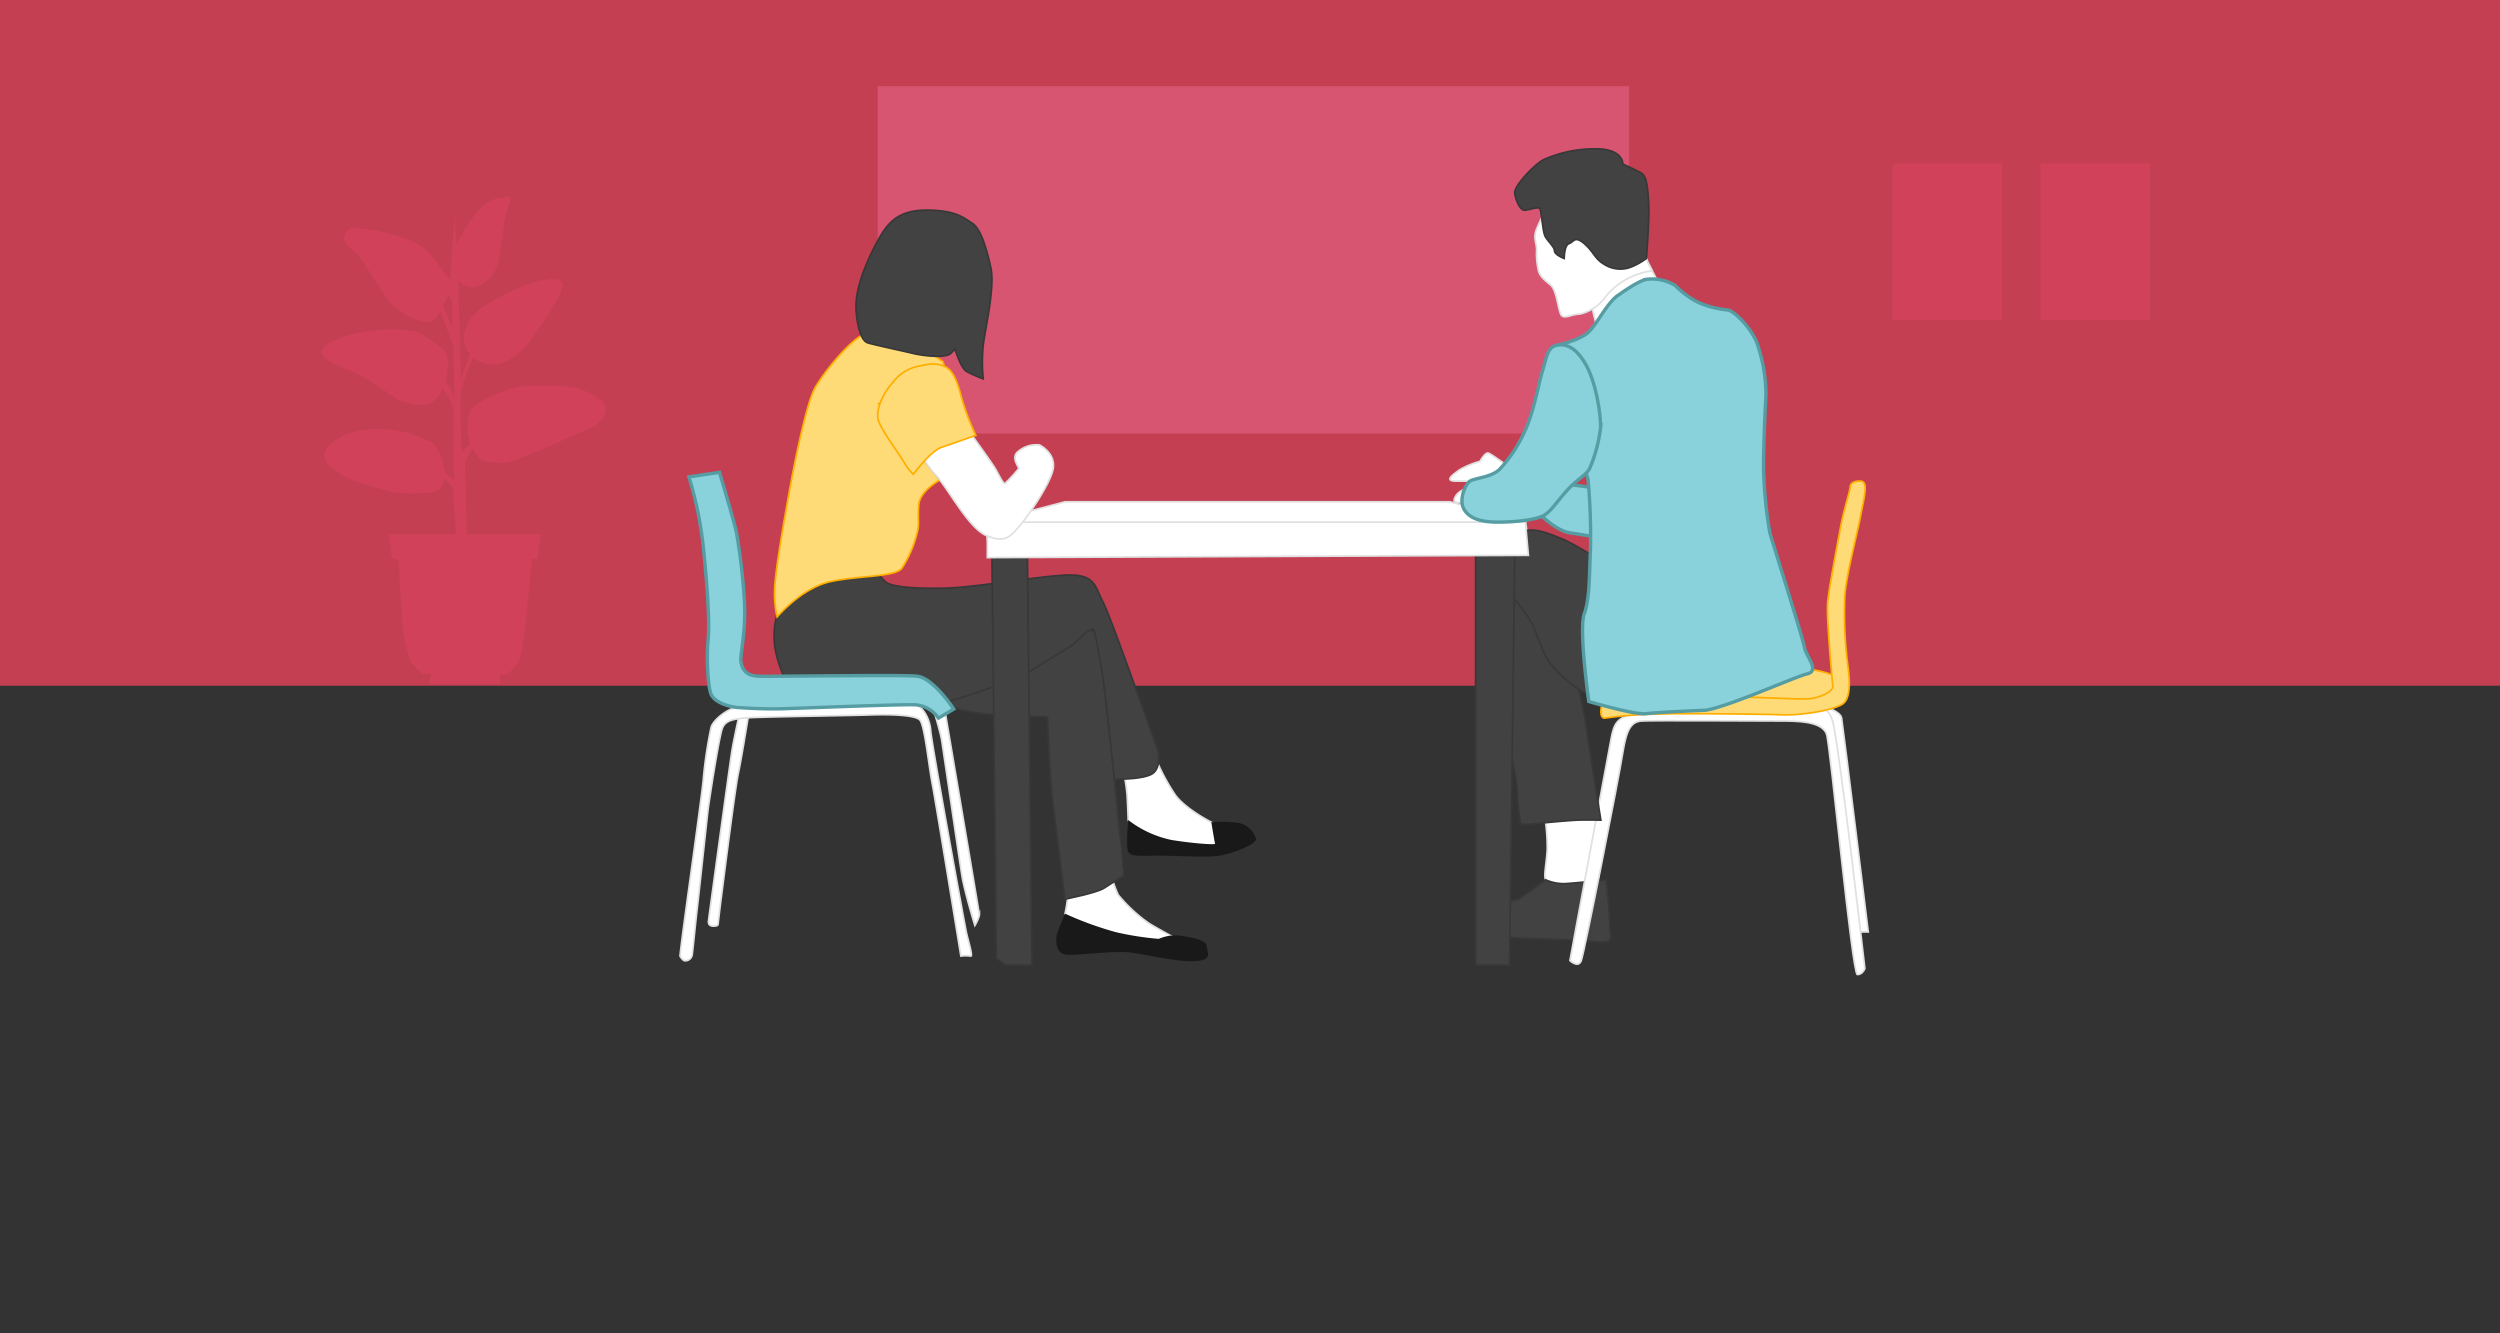 <svg xmlns="http://www.w3.org/2000/svg" width="375" height="200" viewBox="0 0 375 200"><rect x="0" y="0" width="375" height="200" fill="#333333" stroke="none"/><defs><style>.cls-1{fill:#c43f51;}.cls-2{fill:#fff;stroke:#e0e0e0;}.cls-2,.cls-4,.cls-5,.cls-7,.cls-8{stroke-miterlimit:10;}.cls-2,.cls-4,.cls-5,.cls-7{stroke-width:0.26px;}.cls-3{fill:#d85571;}.cls-4,.cls-7{fill:#424242;stroke:#383838;}.cls-5{fill:#ffdb77;stroke:#ffae00;}.cls-6{fill:#191919;}.cls-7{opacity:0;}.cls-8{fill:#89d2db;stroke:#559da3;stroke-width:0.51px;}.cls-9{fill:#d1425a;}</style></defs><title>Office Desk Meeting</title><g id="Layer_1" data-name="Layer 1"><rect class="cls-1" width="375" height="102.86"/><path class="cls-2" d="M166.34,129.82a19.83,19.83,0,0,0,1.38,4.39,22.92,22.92,0,0,0,4.58,4.26c1.25.8,4.95,2.78,4.95,2.78l-15.11-.64-2.38-3.56a35.14,35.14,0,0,0,.63-4.7C160.45,130.44,166.34,129.82,166.34,129.82Z"/><rect class="cls-3" x="131.66" y="12.93" width="112.7" height="52.09"/><path class="cls-2" d="M168.54,115.86a26.1,26.1,0,0,1,.52,3.33c.1,1.49.17,3.83.17,3.83l1.75,2.73s10.91,1.79,11.28,1.6,2.07-2,1.88-2.1-2.44-1.92-2.44-1.92-3.68-1.85-5.35-4a30.81,30.81,0,0,1-3.3-6.36Z"/><path class="cls-4" d="M137,104.18c1.32.43,5.89,2.47,10.78,2.9s9.34.44,9.34.44.38,9.57.75,12.35,1.88,15,1.88,15,4.77-.93,5.89-1.67,2.89-1.85,2.89-1.85S165.4,96,164.15,94.66,137,104.18,137,104.18Z"/><path class="cls-4" d="M153.81,101.12s5.55-3.43,6.77-4.17,3.18-3.46,3.57-2.29a99.19,99.19,0,0,1,1.79,10.93c.45,4,1.22,11.28,1.22,11.28s4,.1,5.55-.73,1-3.43,1-3.43-7-20-8.27-22.43-1.13-4.27-5.83-4-13.45,1.86-18,1.95-8-.19-8.84-1-1.59-2.23-3.66-2-8.56,2.13-10.91,4.36-2.44,6.3-1.6,9.17,2.17,5.94,5.55,7,10.81,1.48,16.83.28S153.81,101.12,153.81,101.12Z"/><path class="cls-5" d="M129.93,50c-2.18.68-6.21,5.66-7.62,8.06S119,70.35,118.37,73.87s-2.2,12.24-2.18,14.83a15.14,15.14,0,0,0,.38,3.84s3.68-4.39,8.09-5.32,9.59-.63,10.63-2a17.22,17.22,0,0,0,2.35-5.58c.26-1.08,0-2,.19-4s3.1-3.61,3.1-3.61l-9.12-11.49,9.12-2.69s1.22-3.15.37-3.71S133.78,48.76,129.93,50Z"/><path class="cls-4" d="M139,31.52c-4.39,0-5.92,2-7.36,4.63s-3.24,6.63-3.24,9.83c0,1.57.48,5.09,1.79,5.46s4.86,1.12,6.8,1.58,5,.65,5.61,0l.66-.65s.8,2.78,1.72,3.34a17.16,17.16,0,0,0,2.5,1.11,24.77,24.77,0,0,1,0-5c.29-2.51,1.8-8.72,1.14-11.68s-1.5-5.89-2.88-6.72C144.66,32.76,143.41,31.52,139,31.52Z"/><path class="cls-6" d="M159.76,137.05a50,50,0,0,0,7.65,2.78,44.44,44.44,0,0,0,6.4,1,6.22,6.22,0,0,1,3.13-.49c1.69.24,4,.61,4.07,1.6s1,2.1-1.82,2.23-7.14-1-9.71-1.3-8.46.55-9.72.31-1.63-2-1.06-3.52S159.76,137.05,159.76,137.05Z"/><path class="cls-6" d="M169.23,123a16,16,0,0,0,6.52,3c3.51.56,6.58.74,6.51.56s-.56-3.22-.56-3.22a17.44,17.44,0,0,1,4.26.13,3.42,3.42,0,0,1,2.45,2.35c.12.8-3.51,2.22-5.46,2.53s-6.13,0-9.14,0-4.21.18-4.58-.62S169.23,123,169.23,123Z"/><polygon class="cls-7" points="218.73 135.94 216.02 135.94 217.38 80.98 222.02 80.47 222.02 133.79 218.73 135.94"/><path class="cls-2" d="M159.76,75.27h57.73l11.32,3,.45,2.66H148.1V78.32Z"/><polygon class="cls-4" points="149.46 143.75 148.78 82.4 154.1 82.4 154.78 144.77 150.82 144.77 149.46 143.75"/><path class="cls-2" d="M106.28,138.09c.29-2.21,3.16-23.26,3.5-25.41s1.65-7.87,1.65-7.87h29.26l1.07,1.92s5.15,30.23,5.15,30.57a6.76,6.76,0,0,1-.68,1.52s-1.53-5-1.92-7.35-2.83-19-3.06-20.44-1.47-5.39-1.47-5.39l-27.28.24s-1.24,7.76-1.75,10.13-2.32,16.87-2.55,18.57-.51,4.24-.51,4.24S106.11,139.33,106.28,138.09Z"/><path class="cls-2" d="M264.24,103.86s11.66,1.63,12,3.84,4,32.09,4,32.09h-1.7l-3.62-31.59s-5.89-2.4-8.61-2.56S264.24,103.86,264.24,103.86Z"/><path class="cls-2" d="M102,143.41c.29-3.17,3.29-23.89,3.51-26.66a66.85,66.85,0,0,1,1.14-7.58c.28-1.25,2.88-3.16,4.18-3.09s24.62-.27,26-.43,2.66,2.1,2.77,3.91,5.1,29.15,5.38,30.4,1,3.56.62,3.45a5.79,5.79,0,0,0-1.47,0s-3.79-23.26-4.3-25.87-1.13-8.83-1.87-9.56-4.3-.85-7.52-.74-17.38.29-18.74.46-2.83.22-3.34,1.52-2,11-2.15,12.23-1.41,13-1.64,14.94-.62,5.94-.73,6.73a1.06,1.06,0,0,1-1.08,1C102.37,144.09,102,143.41,102,143.41Z"/><path class="cls-8" d="M103.33,71.53l4.59-.68s2.29,7.64,2.54,9A89.76,89.76,0,0,1,111.65,90c.29,4.87-.68,8.21-.51,9.23s.6,2.12,2.63,2.2,21.31-.25,23.78,0,5.51,4.93,5.51,4.93l-2.29,1.36a4.55,4.55,0,0,0-3.48-2c-2.29-.09-17.06.51-19.78.59s-5.26-.08-6.71-.17-3.48-.76-4.07-1.87-.77-5.85-.51-8.32-.13-8-.68-13.49A55.72,55.72,0,0,0,103.33,71.53Z"/><path class="cls-2" d="M231.61,121.82a31.15,31.15,0,0,1,.48,5.54c-.11,2.24-.58,4-.23,4.62s3,2.37,4.67,1.92a8.5,8.5,0,0,0,3.33-2.41l.27-8.47-1.93-2.83Z"/><path class="cls-4" d="M227.79,134.89l4.07-2.91a6.66,6.66,0,0,0,3.06.56c1.7-.11,6-.56,6-.56s.62,5.63.54,6.94,1.13,2.7-2.13,2.33-9.74-.39-12.85-.64-3.22-4.67-3.22-4.67Z"/><path class="cls-5" d="M245.22,106.15s5.09-3.77,9.17-3.89,12.11-1.75,14.94-2a16.16,16.16,0,0,1,6.34,1.28v3.53Z"/><path class="cls-2" d="M235.49,144.09s5.88-31.81,6.22-33.51.79-3.22,3.51-3.34,25.2-1.64,26.37-1.09,2.38-.78,3.29,2,4.85,37.13,4.85,37.13-.33.91-1.12.91-4.07-34.64-4.64-36.11-2.83-1.93-6.22-1.93-20-.11-21.51,0-2.26,1.14-2.83,4.82-5.77,30-6.23,31.15S235.49,144.09,235.49,144.09Z"/><path class="cls-5" d="M240.81,107.7c-1.19.25-.57-2.78,0-2.89s19.13-.34,22-.23,7.24.34,8.6.23,3.62-1,3.51-1.93-.91-10-.8-12.11,1.48-9,1.93-11.54,1.47-5.66,1.47-6.12.34-1,1.59-.94.45,2.64,0,5.13-2.16,8.89-2.38,12a61.07,61.07,0,0,0,.34,9.65c.22,1.81.9,5.74-.79,6.72s-6.34,1.66-9.06,1.55-15.51-.23-18.22-.12A63.41,63.41,0,0,0,240.81,107.7Z"/><path class="cls-4" d="M229.26,123.66c1.41-.17,6.08-.59,7.36-.64s3.51,0,3.51,0-2-12.27-2.32-14.82-3.57-15.45-3.74-16.63-9-4.84-9-4.84l.85,22.58s1.78,8.32,1.7,9.68a29.81,29.81,0,0,0,.51,4.67Z"/><path class="cls-4" d="M242,85.24s-5.95-3.73-7.64-4.39-3.6-1.56-5.41-1.28a5.32,5.32,0,0,0-3.85,2.83c-.85,1.44-.34,4.75,1,6.28a29.07,29.07,0,0,1,3.62,4.7c.85,1.52,1.76,5,2.89,6.25s4.34,4.81,7.53,5,7.18-7.24,7.18-7.24Z"/><path class="cls-8" d="M240.86,73.4l-9.25-1.23-1.9,3.69s3.17,3.66,5.78,4.07l6,.92Z"/><polygon class="cls-4" points="221.34 144.77 221.34 82.4 227.22 82.4 226.43 144.77 221.34 144.77"/><polygon class="cls-2" points="148.1 78.32 228.81 78.32 229.26 83.3 148.1 83.64 148.1 78.32"/><path class="cls-2" d="M239.71,49.7s-.83-3-1-4.14-1.12-1.35,1.46-2.8a61.63,61.63,0,0,1,7.18-3.11s3.17,6.11,3.07,6.63S239.71,49.7,239.71,49.7Z"/><path class="cls-2" d="M237,47.11c-1.34,0-2.48.93-2.9,0s-.64-3.63-1.51-4.35-1.74-1.38-1.87-2.4a11.22,11.22,0,0,1-.24-2.63c.12-1.17-.59-1.91,0-3.36S232.6,30,232.6,30l13.22,5.8,1.49,3.83.51,1a10.69,10.69,0,0,0-7.08,4A6.42,6.42,0,0,1,237,47.11Z"/><path class="cls-2" d="M144.5,63.49s4.23,5.84,4.8,6.81,1.22,2.46,1.5,2.18a26.76,26.76,0,0,0,2-2.18c.1-.23-1.31-1.71,0-2.64a4.22,4.22,0,0,1,3.11-.92c.37.18,2.44,1.38,2.07,3.56s-3.86,7.28-5.18,8.76-2.06,2.41-4.79,1.3-5.7-7-7.74-9.21A18.91,18.91,0,0,1,137,65.92Z"/><path class="cls-4" d="M234.63,38.77s0-2,.73-2.23.82-1.24,2.27,0,1.56,2.28,3,3.11a4.5,4.5,0,0,0,3.72.52,9.94,9.94,0,0,0,2.61-1.4s.49-6.16.34-8.34-.25-3.93-1.08-4.45a28.4,28.4,0,0,0-2.79-1.35s.12-2-3.31-2.28a19,19,0,0,0-8.5,1.56c-1.35.62-4.56,4-4.41,5.07s.78,2.48,1.4,2.54,2.18-.63,2.39-.19.41,3.25.72,4,1.45,1.66,1.45,2.28S234.63,38.77,234.63,38.77Z"/><path class="cls-2" d="M227.22,70.43c-.62-.09-3.51-2.38-4-2.47S222,69.2,222,69.2a13.66,13.66,0,0,0-3,1.23c-.82.59-2.61,1.74-.57,1.74H222a32.44,32.44,0,0,0-3,1.57c-.74.51-1,1.28-.82,1.53s2.8,0,2.8,0Z"/><path class="cls-8" d="M232.6,58.63l.79-6.8s3.57-.73,4.93-2.06,2.88-4.61,4.58-5.6c0,0,2.72-2,4.07-2.27a6.71,6.71,0,0,1,4.33.94,12.93,12.93,0,0,0,3.49,2.54,14.17,14.17,0,0,0,4.32,1.11c1.11.08,4,3.22,4.59,5.43a23.49,23.49,0,0,1,1.19,7.47c-.17,2.63-.43,9.51-.34,11.63a66.73,66.73,0,0,0,.93,8.91c.43,1.53,4.93,15.71,5.18,17.15s2.38,3.53.42,4-11.79,4.94-15.28,5.46c0,0-7.07.28-8.83.51s-8.65-1.83-8.65-1.83-1.53-10.79-.68-13.14.76-6.17.93-9.65a91.91,91.91,0,0,0-.34-10.23c-.17-2.34-4.33-7-4.33-7Z"/><path class="cls-5" d="M137.45,55a6.52,6.52,0,0,0-3.57,2.41c-1.69,1.94-2.45,4.12-2.16,5.49s3.29,5.38,3.94,6.52A7.52,7.52,0,0,0,137,71.15s2.51-3.39,4.11-4l5.26-1.85a38,38,0,0,1-2.16-5.75c-.66-2.59-1.38-4.17-2.62-4.63S139.71,54.5,137.45,55Z"/><path class="cls-8" d="M219.64,76.45c-.9-1.44.17-3.81.85-4.28s3.39-.56,4.58-1.91a21.39,21.39,0,0,0,4.19-6.88c1.16-3.23,1.5-5.69,2.09-7.64s.76-3.58,2-3.91,2.89,0,4.5,2.81,2.27,7.62,2.24,9.45a21.58,21.58,0,0,1-1.64,6.17c-.47,1-1.79,1.52-3.4,3.31s-2.17,2.83-3.31,3.65c-.83.59-3.63,1.1-7.12,1.1S220.09,77.18,219.64,76.45Z"/><path class="cls-9" d="M64.37,102.52H75v-1.47s.85.32,1.19,0a5.36,5.36,0,0,0,2-3c.43-1.87,1.62-14.18,1.62-14.18h.85l.42-3.74H58.34l.42,3.57,1,.25s.43,7,.6,9.17a26.72,26.72,0,0,0,1.1,5.78,6.51,6.51,0,0,0,2,2.18c.26,0,1.19,0,1.19,0Z"/><path class="cls-9" d="M70.05,81.55s-.25-11.89-.34-12.14a27.21,27.21,0,0,1,2.13-3.48l-1.07.34L69.2,67.88s-.25-8.32,0-9.51,2.3-6,2.3-6l-1,.68-1.37,3.74L68.7,41l-.51-8.66-.85,12,.51,1.1v3.74L66,44.79v1.7l2,5.43.17,7.81a22.66,22.66,0,0,0-1.79-3.4c-.51-.51-.42,1.45-.42,1.45l.68.85s1.53,2.2,1.44,3.22,0,10.27,0,10.27A19.71,19.71,0,0,0,66,70.34c-.5-.25,0,1.19,0,1.19s2,.93,2,2.12S68.79,86,68.79,86Z"/><path class="cls-9" d="M71.33,60.83A16.78,16.78,0,0,1,78.12,58,37.63,37.63,0,0,1,85,58a9.26,9.26,0,0,1,4.92,1.87c1.7,1.1,1.1,3.23-1.53,4.41s-9.17,4.08-11.21,4.76-4.66.34-5.34-.34a7.45,7.45,0,0,1-1.7-4.42C70.22,62.79,70,61.88,71.33,60.83Z"/><path class="cls-9" d="M73.11,45.64a30.9,30.9,0,0,1,6.79-3.23c2.12-.59,5.18-1.19,4.33,1.1s-4.07,6.8-5,8-3,3.08-5.26,3.15a4.28,4.28,0,0,1-4.25-3C69.29,50.22,69.8,47.58,73.11,45.64Z"/><path class="cls-9" d="M69.59,34.69a14.75,14.75,0,0,1,3-3.91c1.53-1.19,2.12-.93,3.31-1.27s.43,1,0,2.59-.76,6.07-1.27,7.68-2.29,3.31-3.82,3.31a3.55,3.55,0,0,1-3.16-3.4A10.4,10.4,0,0,1,69.59,34.69Z"/><path class="cls-9" d="M52.57,34.18a28.33,28.33,0,0,1,7.72,1.44,9.44,9.44,0,0,1,5.46,4.07c1.25,2.13,3,2.38,1.59,4.59s-1.79,4.14-3.23,4a9.34,9.34,0,0,1-5.77-3.13c-1.45-2-3.65-5.61-4.33-6.54s-2.55-1.87-2.38-2.89A2.42,2.42,0,0,1,52.57,34.18Z"/><path class="cls-9" d="M62.58,49.77a22.4,22.4,0,0,0-7.89,0,18.09,18.09,0,0,0-5.35,1.72c-1,.68-2.57,1.87,2.28,3.74s7.06,4.5,8.84,5,3.87,1.12,5.29-.77,1.93-5.94.82-7A23.12,23.12,0,0,0,62.58,49.77Z"/><path class="cls-9" d="M62.16,65.25a16.71,16.71,0,0,0-9.26-.43c-2.2.68-4.49,2.3-4.24,3.74s3.23,3.31,5.77,4,4.16,1.53,7.73,1.44,4-.25,4.47-2.08-1-5.13-2-5.64A26.39,26.39,0,0,0,62.16,65.25Z"/><rect class="cls-9" x="283.89" y="24.52" width="16.44" height="23.51"/><rect class="cls-9" x="306.07" y="24.52" width="16.44" height="23.51"/></g></svg>